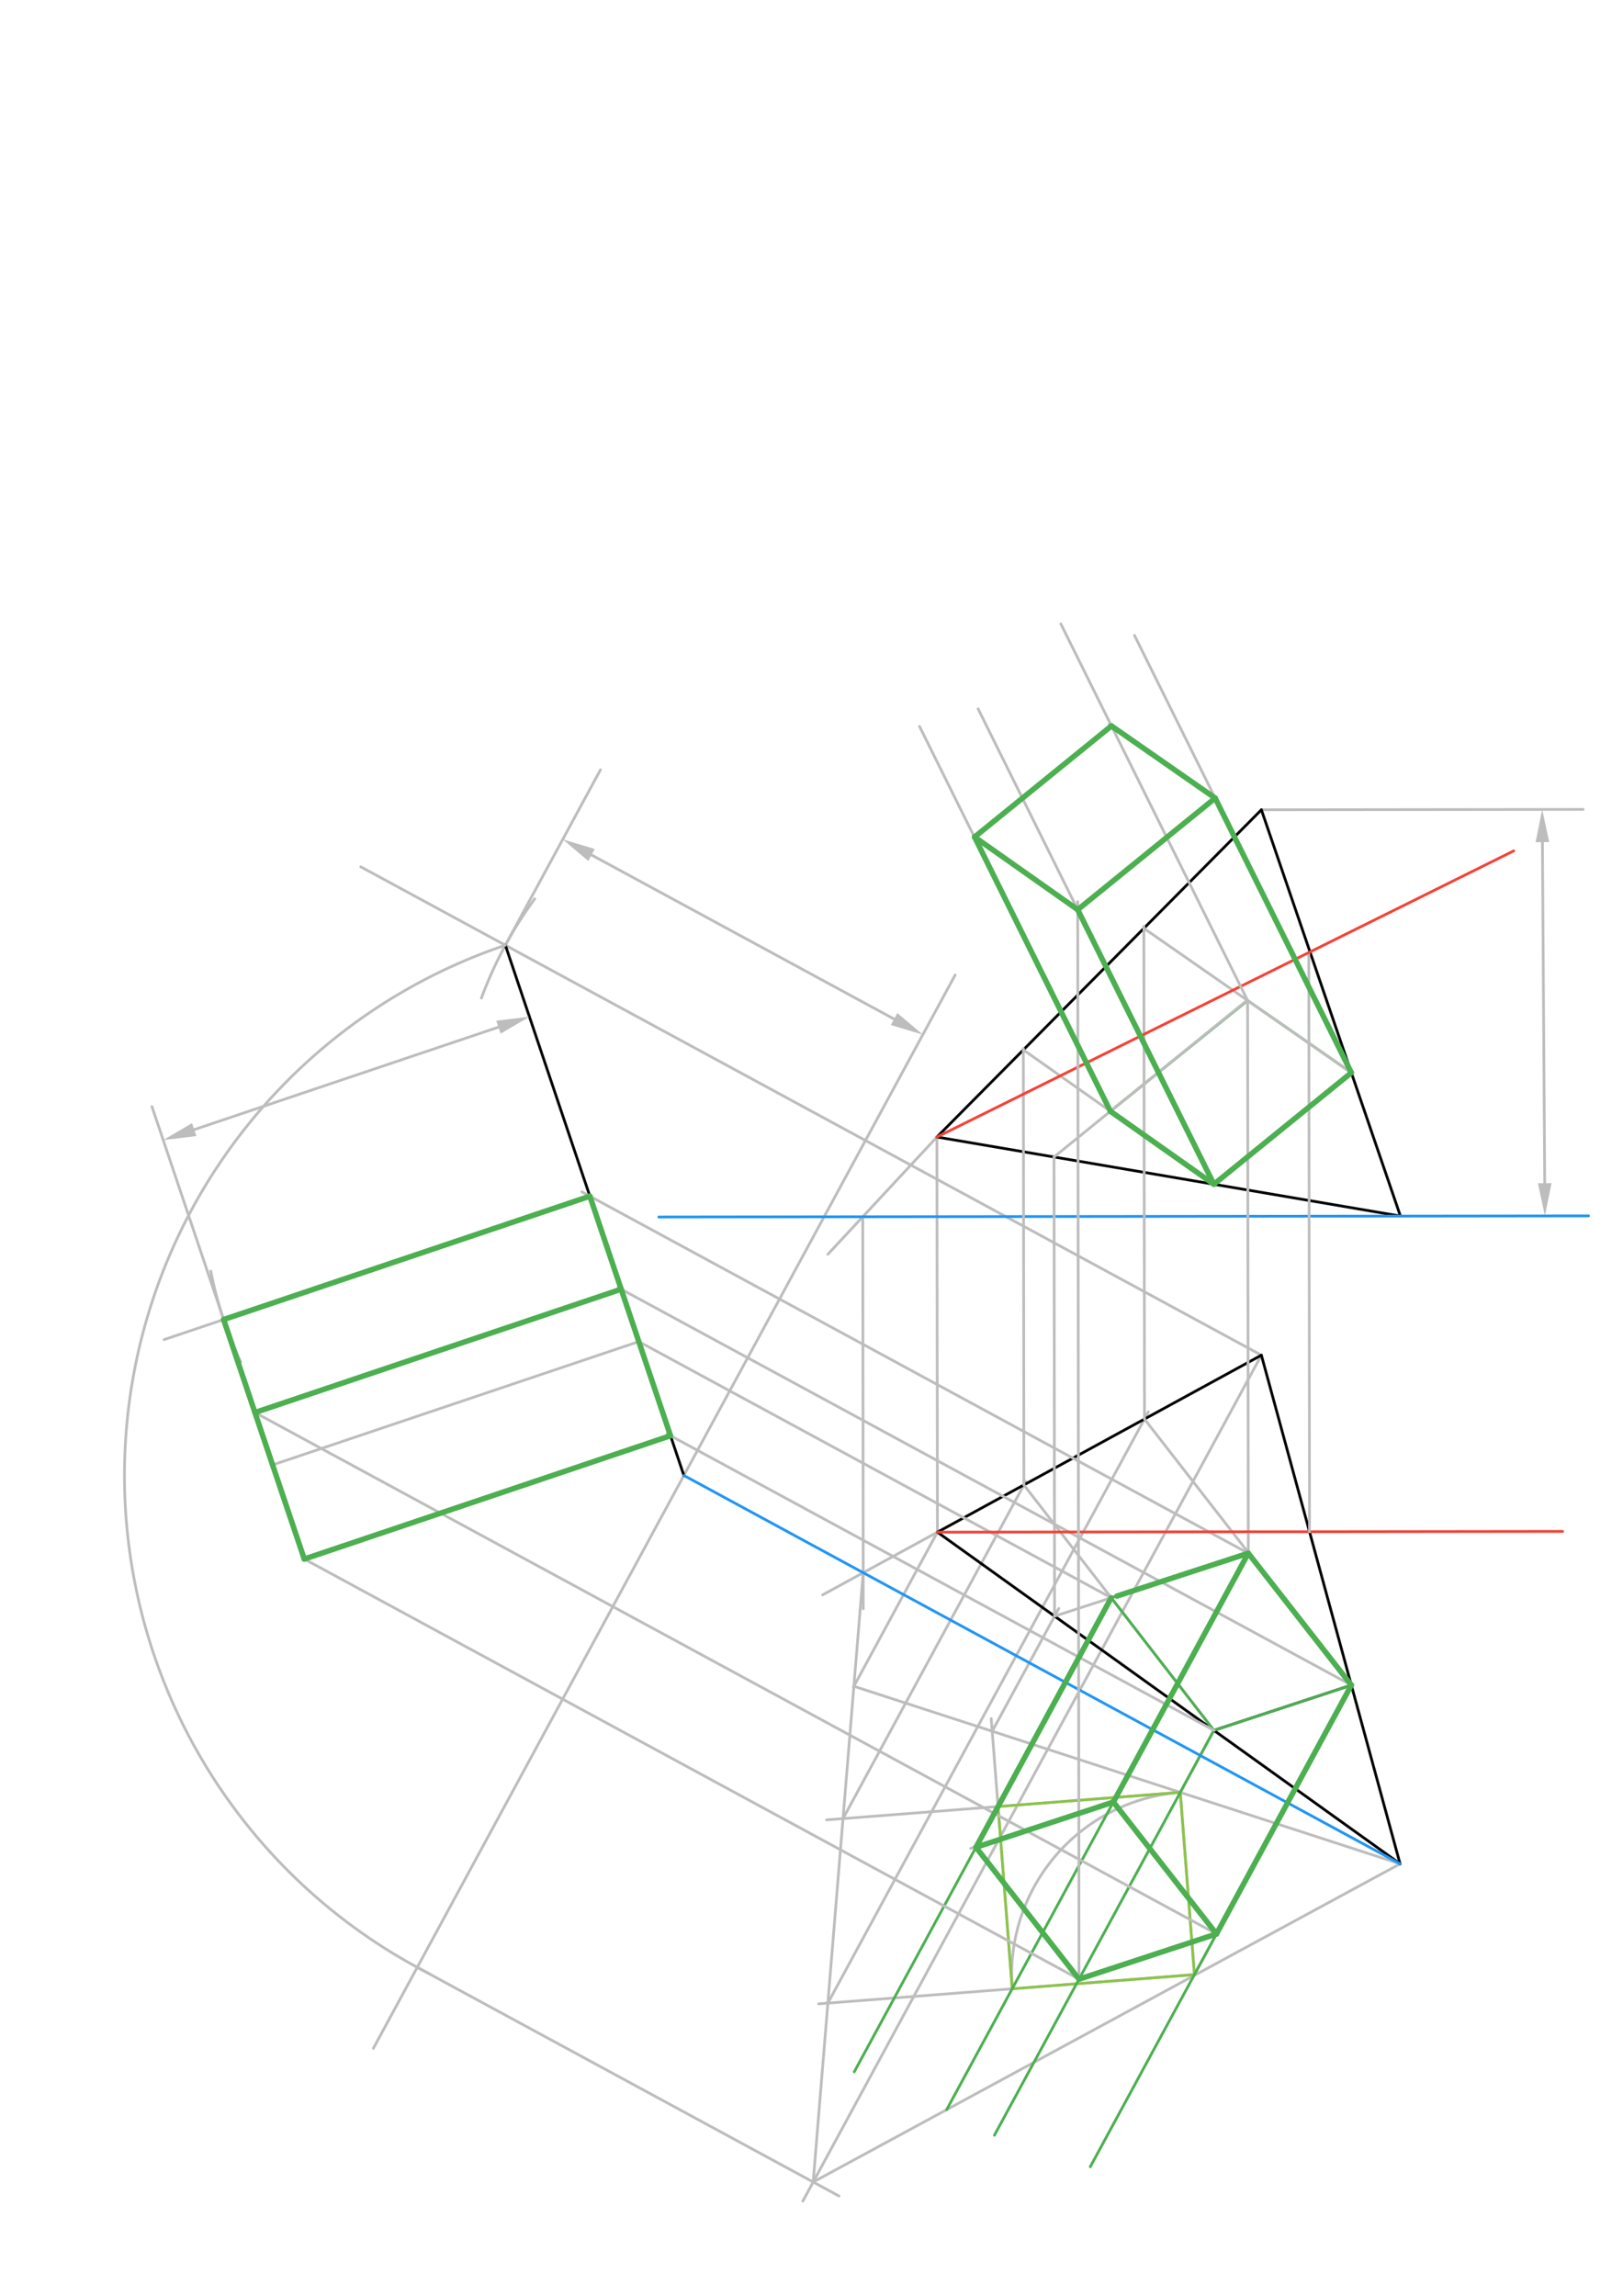 <svg xmlns="http://www.w3.org/2000/svg" class="svg--1it" height="100%" preserveAspectRatio="xMidYMid meet" viewBox="0 0 595.276 841.89" width="100%"><defs><marker id="marker-arrow" markerHeight="16" markerUnits="userSpaceOnUse" markerWidth="24" orient="auto-start-reverse" refX="24" refY="4" viewBox="0 0 24 8"><path d="M 0 0 L 24 4 L 0 8 z" stroke="inherit"></path></marker></defs><g class="aux-layer--1FB"><g class="element--2qn"><line stroke="#BDBDBD" stroke-dasharray="none" stroke-linecap="round" stroke-width="1" x1="343.641" x2="343.818" y1="416.953" y2="561.856"></line></g><g class="element--2qn"><line stroke="#BDBDBD" stroke-dasharray="none" stroke-linecap="round" stroke-width="1" x1="343.641" x2="303.641" y1="416.953" y2="459.953"></line></g><g class="element--2qn"><line stroke="#BDBDBD" stroke-dasharray="none" stroke-linecap="round" stroke-width="1" x1="343.818" x2="301.7" y1="561.856" y2="584.862"></line></g><g class="element--2qn"><line stroke="#BDBDBD" stroke-dasharray="none" stroke-linecap="round" stroke-width="1" x1="316.44" x2="316.615" y1="446.194" y2="589.954"></line></g><g class="element--2qn"><line stroke="#BDBDBD" stroke-dasharray="none" stroke-linecap="round" stroke-width="1" x1="250.832" x2="160.242" y1="541.067" y2="708.159"></line></g><g class="element--2qn"><line stroke="#BDBDBD" stroke-dasharray="none" stroke-linecap="round" stroke-width="1" x1="250.832" x2="350.335" y1="541.067" y2="357.534"></line></g><g class="element--2qn"><line stroke="#BDBDBD" stroke-dasharray="none" stroke-linecap="round" stroke-width="1" x1="462.641" x2="132.334" y1="496.953" y2="317.876"></line></g><g class="element--2qn"><line stroke="#BDBDBD" stroke-dasharray="none" stroke-linecap="round" stroke-width="1" x1="462.641" x2="580.633" y1="296.953" y2="296.809"></line></g><g class="element--2qn"><line stroke="#BDBDBD" stroke-dasharray="none" stroke-linecap="round" stroke-width="1" x1="565.721" x2="566.561" y1="308.827" y2="433.889"></line><path d="M565.64,296.827 l12,2.5 l0,-5 z" fill="#BDBDBD" stroke="#BDBDBD" stroke-width="0" transform="rotate(89.615, 565.64, 296.827)"></path><path d="M566.642,445.888 l12,2.5 l0,-5 z" fill="#BDBDBD" stroke="#BDBDBD" stroke-width="0" transform="rotate(269.615, 566.642, 445.888)"></path></g><g class="element--2qn"><path d="M 196.112 329.61 A 150.236 150.236 0 0 0 176.567 365.993" fill="none" stroke="#BDBDBD" stroke-dasharray="none" stroke-linecap="round" stroke-width="1"></path></g><g class="element--2qn"><line stroke="#BDBDBD" stroke-dasharray="none" stroke-linecap="round" stroke-width="1" x1="185.356" x2="220.24" y1="346.622" y2="282.278"></line></g><g class="element--2qn"><line stroke="#BDBDBD" stroke-dasharray="none" stroke-linecap="round" stroke-width="1" x1="327.927" x2="216.952" y1="373.687" y2="313.521"></line><path d="M338.477,379.406 l12,2.5 l0,-5 z" fill="#BDBDBD" stroke="#BDBDBD" stroke-width="0" transform="rotate(208.465, 338.477, 379.406)"></path><path d="M206.402,307.802 l12,2.5 l0,-5 z" fill="#BDBDBD" stroke="#BDBDBD" stroke-width="0" transform="rotate(28.465, 206.402, 307.802)"></path></g><g class="element--2qn"><line stroke="#000000" stroke-dasharray="none" stroke-linecap="round" stroke-width="1" x1="185.356" x2="250.832" y1="346.622" y2="541.067"></line></g><g class="element--2qn"><path d="M 185.356 346.622 A 205.173 205.173 0 0 0 157.605 723.838" fill="none" stroke="#BDBDBD" stroke-dasharray="none" stroke-linecap="round" stroke-width="1"></path></g><g class="element--2qn"><line stroke="#BDBDBD" stroke-dasharray="none" stroke-linecap="round" stroke-width="1" x1="160.242" x2="136.95" y1="708.159" y2="751.121"></line></g><g class="element--2qn"><line stroke="#BDBDBD" stroke-dasharray="none" stroke-linecap="round" stroke-width="1" x1="153.043" x2="307.729" y1="721.438" y2="805.302"></line></g><g class="element--2qn"><line stroke="#BDBDBD" stroke-dasharray="none" stroke-linecap="round" stroke-width="1" x1="462.641" x2="294.465" y1="496.953" y2="807.152"></line></g><g class="element--2qn"><line stroke="#BDBDBD" stroke-dasharray="none" stroke-linecap="round" stroke-width="1" x1="316.599" x2="298.253" y1="576.724" y2="800.164"></line></g><g class="element--2qn"><line stroke="#BDBDBD" stroke-dasharray="none" stroke-linecap="round" stroke-width="1" x1="298.253" x2="513.512" y1="800.164" y2="683.481"></line></g><g class="element--2qn"><line stroke="#BDBDBD" stroke-dasharray="none" stroke-linecap="round" stroke-width="1" x1="343.818" x2="312.974" y1="561.856" y2="618.748"></line></g><g class="element--2qn"><line stroke="#BDBDBD" stroke-dasharray="none" stroke-linecap="round" stroke-width="1" x1="313.18" x2="513.512" y1="618.367" y2="683.481"></line></g><g class="element--2qn"><line stroke="#BDBDBD" stroke-dasharray="none" stroke-linecap="round" stroke-width="1" x1="445.223" x2="432.879" y1="634.536" y2="657.305"></line></g><g class="element--2qn"><line stroke="#BDBDBD" stroke-dasharray="none" stroke-linecap="round" stroke-width="1" x1="495.641" x2="438.089" y1="617.953" y2="724.107"></line></g><g class="element--2qn"><line stroke="#BDBDBD" stroke-dasharray="none" stroke-linecap="round" stroke-width="1" x1="432.893" x2="438.089" y1="657.277" y2="724.107"></line></g><g class="element--2qn"><line stroke="#BDBDBD" stroke-dasharray="none" stroke-linecap="round" stroke-width="1" x1="438.089" x2="300.284" y1="724.107" y2="734.82"></line></g><g class="element--2qn"><path d="M 432.893 657.277 A 67.031 67.031 0 0 0 371.26 729.302" fill="none" stroke="#BDBDBD" stroke-dasharray="none" stroke-linecap="round" stroke-width="1"></path></g><g class="element--2qn"><line stroke="#BDBDBD" stroke-dasharray="none" stroke-linecap="round" stroke-width="1" x1="371.26" x2="363.557" y1="729.302" y2="630.222"></line></g><g class="element--2qn"><line stroke="#BDBDBD" stroke-dasharray="none" stroke-linecap="round" stroke-width="1" x1="432.893" x2="303.171" y1="657.277" y2="667.362"></line></g><g class="element--2qn"><line stroke="#BDBDBD" stroke-dasharray="none" stroke-linecap="round" stroke-width="1" x1="309.196" x2="376.239" y1="666.894" y2="543.233"></line></g><g class="element--2qn"><line stroke="#BDBDBD" stroke-dasharray="none" stroke-linecap="round" stroke-width="1" x1="303.64" x2="421.185" y1="734.559" y2="517.748"></line></g><g class="element--2qn"><line stroke="#BDBDBD" stroke-dasharray="none" stroke-linecap="round" stroke-width="1" x1="363.917" x2="388.331" y1="634.858" y2="589.827"></line></g><g class="element--2qn"><line stroke="#8BC34A" stroke-dasharray="none" stroke-linecap="round" stroke-width="1" x1="438.089" x2="432.893" y1="724.107" y2="657.277"></line></g><g class="element--2qn"><line stroke="#8BC34A" stroke-dasharray="none" stroke-linecap="round" stroke-width="1" x1="432.893" x2="366.064" y1="657.277" y2="662.473"></line></g><g class="element--2qn"><line stroke="#8BC34A" stroke-dasharray="none" stroke-linecap="round" stroke-width="1" x1="366.064" x2="371.26" y1="662.473" y2="729.302"></line></g><g class="element--2qn"><line stroke="#8BC34A" stroke-dasharray="none" stroke-linecap="round" stroke-width="1" x1="371.26" x2="438.089" y1="729.302" y2="724.107"></line></g><g class="element--2qn"><line stroke="#43A047" stroke-dasharray="none" stroke-linecap="round" stroke-width="1" x1="495.641" x2="445.223" y1="393.365" y2="434.282"></line></g><g class="element--2qn"><line stroke="#43A047" stroke-dasharray="none" stroke-linecap="round" stroke-width="1" x1="445.223" x2="495.641" y1="434.282" y2="393.365"></line></g><g class="element--2qn"><line stroke="#4CAF50" stroke-dasharray="none" stroke-linecap="round" stroke-width="1" x1="445.223" x2="495.641" y1="434.282" y2="393.365"></line></g><g class="element--2qn"><line stroke="#4CAF50" stroke-dasharray="none" stroke-linecap="round" stroke-width="1" x1="495.641" x2="457.589" y1="393.365" y2="366.889"></line></g><g class="element--2qn"><line stroke="#4CAF50" stroke-dasharray="none" stroke-linecap="round" stroke-width="1" x1="457.589" x2="407.261" y1="366.889" y2="407.504"></line></g><g class="element--2qn"><line stroke="#4CAF50" stroke-dasharray="none" stroke-linecap="round" stroke-width="1" x1="407.261" x2="445.223" y1="407.504" y2="434.282"></line></g><g class="element--2qn"><line stroke="#4CAF50" stroke-dasharray="none" stroke-linecap="round" stroke-width="1" x1="445.223" x2="364.721" y1="634.536" y2="783.02"></line></g><g class="element--2qn"><line stroke="#4CAF50" stroke-dasharray="none" stroke-linecap="round" stroke-width="1" x1="495.641" x2="399.888" y1="617.953" y2="794.568"></line></g><g class="element--2qn"><line stroke="#4CAF50" stroke-dasharray="none" stroke-linecap="round" stroke-width="1" x1="457.837" x2="347.206" y1="569.582" y2="773.639"></line></g><g class="element--2qn"><line stroke="#4CAF50" stroke-dasharray="none" stroke-linecap="round" stroke-width="1" x1="407.573" x2="313.322" y1="585.91" y2="759.756"></line></g></g><g class="main-layer--3Vd"><g class="element--2qn"><line stroke="#000000" stroke-dasharray="none" stroke-linecap="round" stroke-width="1" x1="513.641" x2="343.641" y1="445.953" y2="416.953"></line></g><g class="element--2qn"><line stroke="#000000" stroke-dasharray="none" stroke-linecap="round" stroke-width="1" x1="343.641" x2="462.641" y1="416.953" y2="296.953"></line></g><g class="element--2qn"><line stroke="#000000" stroke-dasharray="none" stroke-linecap="round" stroke-width="1" x1="462.641" x2="513.641" y1="296.953" y2="445.953"></line></g><g class="element--2qn"><line stroke="#000000" stroke-dasharray="none" stroke-linecap="round" stroke-width="1" x1="462.641" x2="343.818" y1="496.953" y2="561.856"></line></g><g class="element--2qn"><line stroke="#000000" stroke-dasharray="none" stroke-linecap="round" stroke-width="1" x1="462.641" x2="513.512" y1="496.953" y2="683.481"></line></g><g class="element--2qn"><line stroke="#000000" stroke-dasharray="none" stroke-linecap="round" stroke-width="1" x1="513.512" x2="343.818" y1="683.481" y2="561.856"></line></g><g class="element--2qn"><line stroke="#000000" stroke-dasharray="none" stroke-linecap="round" stroke-width="1" x1="445.223" x2="495.641" y1="634.536" y2="617.953"></line></g><g class="element--2qn"><line stroke="#000000" stroke-dasharray="none" stroke-linecap="round" stroke-width="1" x1="495.641" x2="445.223" y1="393.365" y2="434.282"></line></g><g class="element--2qn"><line stroke="#2196F3" stroke-dasharray="none" stroke-linecap="round" stroke-width="1" x1="513.641" x2="241.637" y1="445.953" y2="446.285"></line></g><g class="element--2qn"><line stroke="#2196F3" stroke-dasharray="none" stroke-linecap="round" stroke-width="1" x1="513.512" x2="316.599" y1="683.481" y2="576.724"></line></g><g class="element--2qn"><line stroke="#2196F3" stroke-dasharray="none" stroke-linecap="round" stroke-width="1" x1="316.599" x2="250.832" y1="576.724" y2="541.067"></line></g><g class="element--2qn"><line stroke="#2196F3" stroke-dasharray="none" stroke-linecap="round" stroke-width="1" x1="513.641" x2="582.643" y1="445.953" y2="445.869"></line></g><g class="element--2qn"><line stroke="#BDBDBD" stroke-dasharray="none" stroke-linecap="round" stroke-width="1" x1="495.641" x2="419.761" y1="617.953" y2="520.375"></line></g><g class="element--2qn"><line stroke="#BDBDBD" stroke-dasharray="none" stroke-linecap="round" stroke-width="1" x1="445.223" x2="375.535" y1="634.536" y2="544.532"></line></g><g class="element--2qn"><line stroke="#BDBDBD" stroke-dasharray="none" stroke-linecap="round" stroke-width="1" x1="366.064" x2="407.78" y1="662.473" y2="585.529"></line></g><g class="element--2qn"><line stroke="#BDBDBD" stroke-dasharray="none" stroke-linecap="round" stroke-width="1" x1="386.795" x2="407.573" y1="592.66" y2="585.91"></line></g><g class="element--2qn"><line stroke="#BDBDBD" stroke-dasharray="none" stroke-linecap="round" stroke-width="1" x1="407.573" x2="457.837" y1="585.91" y2="569.582"></line></g><g class="element--2qn"><line stroke="#4CAF50" stroke-dasharray="none" stroke-linecap="round" stroke-width="1" x1="407.573" x2="445.223" y1="585.91" y2="634.536"></line></g><g class="element--2qn"><line stroke="#4CAF50" stroke-dasharray="none" stroke-linecap="round" stroke-width="1" x1="445.223" x2="495.641" y1="634.536" y2="617.953"></line></g><g class="element--2qn"><line stroke="#4CAF50" stroke-dasharray="none" stroke-linecap="round" stroke-width="1" x1="495.641" x2="457.837" y1="617.953" y2="569.582"></line></g><g class="element--2qn"><line stroke="#4CAF50" stroke-dasharray="none" stroke-linecap="round" stroke-width="1" x1="457.837" x2="407.573" y1="569.582" y2="585.91"></line></g><g class="element--2qn"><line stroke="#BDBDBD" stroke-dasharray="none" stroke-linecap="round" stroke-width="1" x1="375.535" x2="375.339" y1="544.532" y2="384.48"></line></g><g class="element--2qn"><line stroke="#BDBDBD" stroke-dasharray="none" stroke-linecap="round" stroke-width="1" x1="419.761" x2="419.54" y1="520.375" y2="339.691"></line></g><g class="element--2qn"><line stroke="#BDBDBD" stroke-dasharray="none" stroke-linecap="round" stroke-width="1" x1="445.223" x2="375.34" y1="434.282" y2="384.987"></line></g><g class="element--2qn"><line stroke="#BDBDBD" stroke-dasharray="none" stroke-linecap="round" stroke-width="1" x1="495.641" x2="419.541" y1="393.365" y2="340.415"></line></g><g class="element--2qn"><line stroke="#BDBDBD" stroke-dasharray="none" stroke-linecap="round" stroke-width="1" x1="386.795" x2="386.59" y1="592.66" y2="424.257"></line></g><g class="element--2qn"><line stroke="#BDBDBD" stroke-dasharray="none" stroke-linecap="round" stroke-width="1" x1="386.59" x2="457.478" y1="424.28" y2="366.75"></line></g><g class="element--2qn"><line stroke="#BDBDBD" stroke-dasharray="none" stroke-linecap="round" stroke-width="1" x1="457.837" x2="457.589" y1="569.582" y2="366.783"></line></g><g class="element--2qn"><line stroke="#BDBDBD" stroke-dasharray="none" stroke-linecap="round" stroke-width="1" x1="445.223" x2="244.635" y1="634.536" y2="525.787"></line></g><g class="element--2qn"><line stroke="#BDBDBD" stroke-dasharray="none" stroke-linecap="round" stroke-width="1" x1="495.641" x2="226.712" y1="617.953" y2="472.152"></line></g><g class="element--2qn"><line stroke="#BDBDBD" stroke-dasharray="none" stroke-linecap="round" stroke-width="1" x1="407.573" x2="233.708" y1="585.91" y2="491.649"></line></g><g class="element--2qn"><line stroke="#BDBDBD" stroke-dasharray="none" stroke-linecap="round" stroke-width="1" x1="457.837" x2="213.388" y1="569.582" y2="437.053"></line></g><g class="element--2qn"><line stroke="#BDBDBD" stroke-dasharray="none" stroke-linecap="round" stroke-width="1" x1="216.347" x2="60.212" y1="438.657" y2="491.233"></line></g><g class="element--2qn"><path d="M 77.304 466.136 A 141.732 141.732 0 0 0 88.306 499.433" fill="none" stroke="#BDBDBD" stroke-dasharray="none" stroke-linecap="round" stroke-width="1"></path></g><g class="element--2qn"><line stroke="#BDBDBD" stroke-dasharray="none" stroke-linecap="round" stroke-width="1" x1="82.025" x2="55.735" y1="483.888" y2="405.812"></line></g><g class="element--2qn"><line stroke="#BDBDBD" stroke-dasharray="none" stroke-linecap="round" stroke-width="1" x1="71.235" x2="182.812" y1="414.241" y2="376.669"></line><path d="M59.863,418.07 l12,2.5 l0,-5 z" fill="#BDBDBD" stroke="#BDBDBD" stroke-width="0" transform="rotate(341.39, 59.863, 418.07)"></path><path d="M194.184,372.84 l12,2.5 l0,-5 z" fill="#BDBDBD" stroke="#BDBDBD" stroke-width="0" transform="rotate(161.39, 194.184, 372.84)"></path></g><g class="element--2qn"><line stroke="#BDBDBD" stroke-dasharray="none" stroke-linecap="round" stroke-width="1" x1="227.83" x2="93.508" y1="472.758" y2="517.989"></line></g><g class="element--2qn"><line stroke="#BDBDBD" stroke-dasharray="none" stroke-linecap="round" stroke-width="1" x1="234.299" x2="99.977" y1="491.969" y2="537.199"></line></g><g class="element--2qn"><line stroke="#BDBDBD" stroke-dasharray="none" stroke-linecap="round" stroke-width="1" x1="245.921" x2="111.599" y1="526.484" y2="571.714"></line></g><g class="element--2qn"><line stroke="#BDBDBD" stroke-dasharray="none" stroke-linecap="round" stroke-width="1" x1="82.025" x2="111.599" y1="483.888" y2="571.714"></line></g><g class="element--2qn"><line stroke="#BDBDBD" stroke-dasharray="none" stroke-linecap="round" stroke-width="1" x1="111.599" x2="395.759" y1="571.714" y2="725.772"></line></g><g class="element--2qn"><line stroke="#BDBDBD" stroke-dasharray="none" stroke-linecap="round" stroke-width="1" x1="93.508" x2="446.177" y1="517.989" y2="709.189"></line></g><g class="element--2qn"><line stroke="#BDBDBD" stroke-dasharray="none" stroke-linecap="round" stroke-width="1" x1="446.177" x2="395.759" y1="709.189" y2="725.772"></line></g><g class="element--2qn"><line stroke="#BDBDBD" stroke-dasharray="none" stroke-linecap="round" stroke-width="1" x1="446.177" x2="407.895" y1="709.189" y2="660.208"></line></g><g class="element--2qn"><line stroke="#BDBDBD" stroke-dasharray="none" stroke-linecap="round" stroke-width="1" x1="408.373" x2="356.029" y1="660.818" y2="677.822"></line></g><g class="element--2qn"><line stroke="#BDBDBD" stroke-dasharray="none" stroke-linecap="round" stroke-width="1" x1="395.759" x2="357.89" y1="725.772" y2="677.318"></line></g><g class="element--2qn"><line stroke="#F44336" stroke-dasharray="none" stroke-linecap="round" stroke-width="1" x1="343.818" x2="573.132" y1="561.856" y2="561.576"></line></g><g class="element--2qn"><line stroke="#BDBDBD" stroke-dasharray="none" stroke-linecap="round" stroke-width="1" x1="480.296" x2="480.037" y1="561.69" y2="349.301"></line></g><g class="element--2qn"><line stroke="#F44336" stroke-dasharray="none" stroke-linecap="round" stroke-width="1" x1="343.641" x2="480.037" y1="416.953" y2="349.301"></line></g><g class="element--2qn"><line stroke="#F44336" stroke-dasharray="none" stroke-linecap="round" stroke-width="1" x1="480.037" x2="555.195" y1="349.301" y2="312.022"></line></g><g class="element--2qn"><line stroke="#BDBDBD" stroke-dasharray="none" stroke-linecap="round" stroke-width="1" x1="407.261" x2="337.268" y1="407.504" y2="266.389"></line></g><g class="element--2qn"><line stroke="#BDBDBD" stroke-dasharray="none" stroke-linecap="round" stroke-width="1" x1="445.223" x2="358.744" y1="434.282" y2="259.929"></line></g><g class="element--2qn"><line stroke="#BDBDBD" stroke-dasharray="none" stroke-linecap="round" stroke-width="1" x1="495.641" x2="416.106" y1="393.365" y2="233.014"></line></g><g class="element--2qn"><line stroke="#BDBDBD" stroke-dasharray="none" stroke-linecap="round" stroke-width="1" x1="457.589" x2="389.079" y1="366.889" y2="228.763"></line></g><g class="element--2qn"><line stroke="#BDBDBD" stroke-dasharray="none" stroke-linecap="round" stroke-width="1" x1="395.759" x2="395.276" y1="725.772" y2="330.639"></line></g><g class="element--2qn"><line stroke="#BDBDBD" stroke-dasharray="none" stroke-linecap="round" stroke-width="1" x1="395.28" x2="445.77" y1="333.59" y2="292.614"></line></g><g class="element--2qn"><line stroke="#BDBDBD" stroke-dasharray="none" stroke-linecap="round" stroke-width="1" x1="445.698" x2="406.838" y1="292.673" y2="265.635"></line></g><g class="element--2qn"><line stroke="#BDBDBD" stroke-dasharray="none" stroke-linecap="round" stroke-width="1" x1="407.646" x2="357.449" y1="266.197" y2="306.935"></line></g><g class="element--2qn"><line stroke="#BDBDBD" stroke-dasharray="none" stroke-linecap="round" stroke-width="1" x1="357.449" x2="395.265" y1="306.935" y2="333.61"></line></g><g class="element--2qn"><line stroke="#4CAF50" stroke-dasharray="none" stroke-linecap="round" stroke-width="2" x1="216.347" x2="245.921" y1="438.657" y2="526.484"></line></g><g class="element--2qn"><line stroke="#4CAF50" stroke-dasharray="none" stroke-linecap="round" stroke-width="2" x1="245.921" x2="111.599" y1="526.484" y2="571.714"></line></g><g class="element--2qn"><line stroke="#4CAF50" stroke-dasharray="none" stroke-linecap="round" stroke-width="2" x1="111.599" x2="82.025" y1="571.714" y2="483.888"></line></g><g class="element--2qn"><line stroke="#4CAF50" stroke-dasharray="none" stroke-linecap="round" stroke-width="2" x1="82.025" x2="216.347" y1="483.888" y2="438.657"></line></g><g class="element--2qn"><line stroke="#4CAF50" stroke-dasharray="none" stroke-linecap="round" stroke-width="2" x1="227.83" x2="93.508" y1="472.758" y2="517.989"></line></g><g class="element--2qn"><line stroke="#4CAF50" stroke-dasharray="none" stroke-linecap="round" stroke-width="2" x1="457.837" x2="408.373" y1="569.582" y2="660.818"></line></g><g class="element--2qn"><line stroke="#4CAF50" stroke-dasharray="none" stroke-linecap="round" stroke-width="2" x1="457.837" x2="409.635" y1="569.582" y2="585.302"></line></g><g class="element--2qn"><line stroke="#4CAF50" stroke-dasharray="none" stroke-linecap="round" stroke-width="2" x1="457.837" x2="495.641" y1="569.582" y2="617.953"></line></g><g class="element--2qn"><line stroke="#4CAF50" stroke-dasharray="none" stroke-linecap="round" stroke-width="2" x1="495.641" x2="446.177" y1="617.953" y2="709.189"></line></g><g class="element--2qn"><line stroke="#4CAF50" stroke-dasharray="none" stroke-linecap="round" stroke-width="2" x1="446.177" x2="395.759" y1="709.189" y2="725.772"></line></g><g class="element--2qn"><line stroke="#4CAF50" stroke-dasharray="none" stroke-linecap="round" stroke-width="2" x1="395.759" x2="357.964" y1="725.772" y2="677.413"></line></g><g class="element--2qn"><line stroke="#4CAF50" stroke-dasharray="none" stroke-linecap="round" stroke-width="2" x1="357.964" x2="408.373" y1="677.413" y2="660.818"></line></g><g class="element--2qn"><line stroke="#4CAF50" stroke-dasharray="none" stroke-linecap="round" stroke-width="2" x1="408.373" x2="446.177" y1="660.818" y2="709.189"></line></g><g class="element--2qn"><line stroke="#4CAF50" stroke-dasharray="none" stroke-linecap="round" stroke-width="2" x1="407.573" x2="357.964" y1="585.91" y2="677.413"></line></g><g class="element--2qn"><line stroke="#4CAF50" stroke-dasharray="none" stroke-linecap="round" stroke-width="2" x1="445.223" x2="495.641" y1="434.282" y2="393.365"></line></g><g class="element--2qn"><line stroke="#4CAF50" stroke-dasharray="none" stroke-linecap="round" stroke-width="2" x1="495.641" x2="445.698" y1="393.365" y2="292.673"></line></g><g class="element--2qn"><line stroke="#4CAF50" stroke-dasharray="none" stroke-linecap="round" stroke-width="2" x1="445.698" x2="407.646" y1="292.673" y2="266.197"></line></g><g class="element--2qn"><line stroke="#4CAF50" stroke-dasharray="none" stroke-linecap="round" stroke-width="2" x1="407.646" x2="357.449" y1="266.197" y2="306.935"></line></g><g class="element--2qn"><line stroke="#4CAF50" stroke-dasharray="none" stroke-linecap="round" stroke-width="2" x1="357.449" x2="395.28" y1="306.935" y2="333.59"></line></g><g class="element--2qn"><line stroke="#4CAF50" stroke-dasharray="none" stroke-linecap="round" stroke-width="2" x1="395.28" x2="445.698" y1="333.59" y2="292.673"></line></g><g class="element--2qn"><line stroke="#4CAF50" stroke-dasharray="none" stroke-linecap="round" stroke-width="2" x1="395.28" x2="445.223" y1="333.59" y2="434.282"></line></g><g class="element--2qn"><line stroke="#4CAF50" stroke-dasharray="none" stroke-linecap="round" stroke-width="2" x1="357.449" x2="407.261" y1="306.935" y2="407.504"></line></g><g class="element--2qn"><line stroke="#4CAF50" stroke-dasharray="none" stroke-linecap="round" stroke-width="2" x1="407.261" x2="445.223" y1="407.504" y2="434.282"></line></g></g><g class="snaps-layer--2PT"></g><g class="temp-layer--rAP"></g></svg>